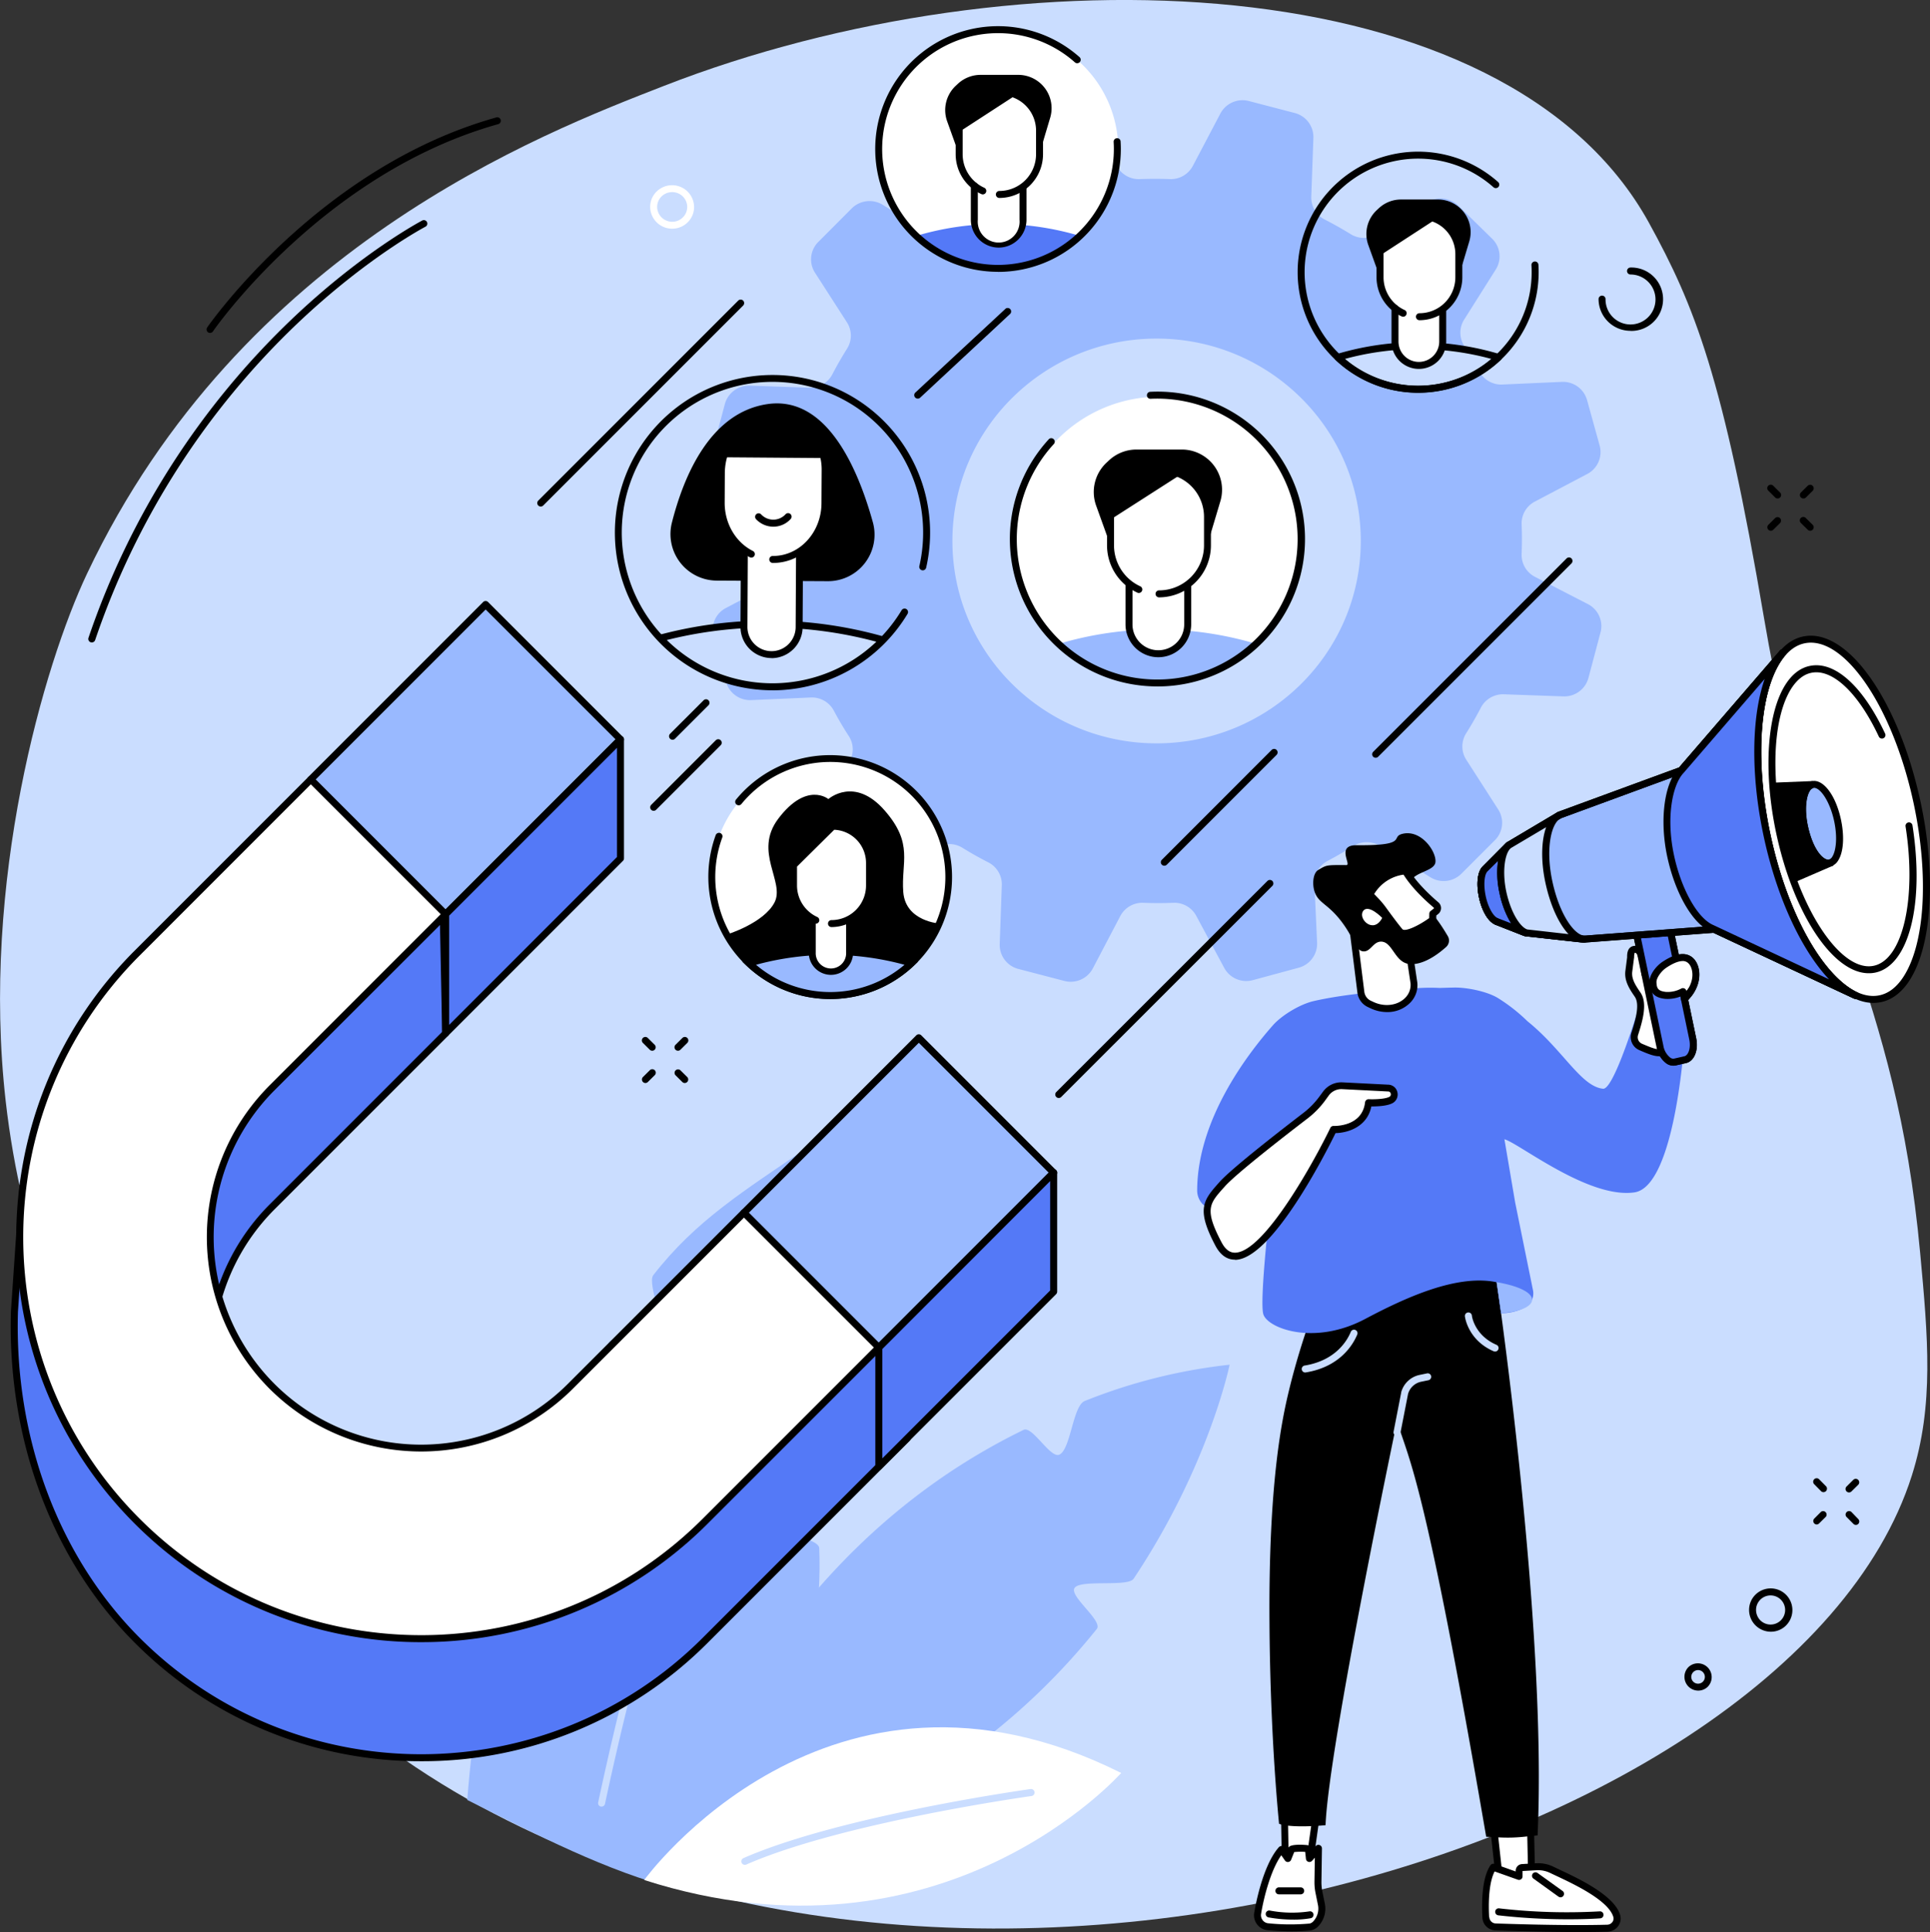 <?xml version="1.0" encoding="UTF-8"?> <svg xmlns="http://www.w3.org/2000/svg" xmlns:xlink="http://www.w3.org/1999/xlink" viewBox="0 0 829.86 830.54"><rect x="0" y="0" width="829.86" height="830.54" fill="#333333" stroke="none"/> <defs> <style>.cls-1{fill:none;}.cls-2{fill:#caddff;}.cls-3{fill:#99b9ff;}.cls-4{fill:#fff;}.cls-5{fill:#5479f7;}.cls-6{clip-path:url(#clip-path);}</style> <clipPath id="clip-path"> <path class="cls-1" d="M332.45,294.91a66.41,66.41,0,1,1,66.4-66.41A66.41,66.41,0,0,1,332.45,294.91Z"></path> </clipPath> </defs> <title>tarifi</title> <g id="Illustration"> <g id="Find_leads" data-name="Find leads"> <path class="cls-2" d="M37.44,246.57c-18.59,39.22-45.7,132.59-35,226.69C16.12,594,86.27,686.69,152.25,740.18,371.19,917.67,769,801.51,822.05,634.32c9.63-30.34,6.92-59.59,3.59-95.59-10.6-114.49-45.81-147.54-67.12-272.9C740.84,161.76,728.59,131.39,709,95.74c-61.33-111.36-271.83-118-423.57-58.8C232.85,57.43,103.69,106.76,37.44,246.57Z"></path> <path class="cls-3" d="M284.6,806s32.1-131.23,155.52-191.33c3.78-1.84,11.58,12.49,15.41,10.64,4.89-2.35,5.75-21,10.89-23.06a235.78,235.78,0,0,1,62.29-15.59s-8.83,43.37-41.28,92c-2.45,3.67-22.63.2-25.36,3.92-2.57,3.5,12.34,14.18,9.51,17.7C435,745.79,376.54,791,284.6,806Z"></path> <path class="cls-3" d="M352.25,665.51c-.18-4.45-19.48-6.42-18.89-10.72s23.53-15.79,24-19.93c8.54-81.2-10.18-141.58-10.18-141.58-27.37,18.75-47.91,31.28-66.27,54.87-2.93,3.77,6.54,24.73,3.81,28.59-3,4.23-20.06-4.13-22.82.19C221.17,640.71,205.49,714,200.92,773.76c30.07,15.11,60.42,30.83,90.24,38.3C338.25,760.52,354.14,712.54,352.25,665.51Z"></path> <path class="cls-2" d="M258.67,776.62a1.73,1.73,0,0,1-.32,0,1.5,1.5,0,0,1-1.15-1.78c5.24-24.53,11.21-49.24,17.74-73.44a1.5,1.5,0,1,1,2.9.78c-6.52,24.15-12.48,48.81-17.71,73.28A1.49,1.49,0,0,1,258.67,776.62Z"></path> <path class="cls-2" d="M286.15,668.84a1.52,1.52,0,0,1-.42-.06,1.5,1.5,0,0,1-1-1.87c12-40.52,26.1-81,41.75-120.26l7.15-18a1.5,1.5,0,0,1,2.79,1.12l-7.16,18c-15.61,39.19-29.63,79.57-41.66,120A1.5,1.5,0,0,1,286.15,668.84Z"></path> <path class="cls-4" d="M277,808.17s79-109.09,205.09-46C482.07,762.12,405.26,849.3,277,808.17Z"></path> <path class="cls-2" d="M320.25,801.65a1.5,1.5,0,0,1-.61-2.87c41.62-18.25,122.66-29.6,123.48-29.71a1.5,1.5,0,1,1,.41,3c-.81.11-81.45,11.4-122.68,29.48A1.44,1.44,0,0,1,320.25,801.65Z"></path> <path class="cls-3" d="M682.72,259.67,660.06,248a10.57,10.57,0,0,1-5.79-9.76q.26-6.47,0-12.86a10.56,10.56,0,0,1,5.7-9.77l22.53-11.86a10.62,10.62,0,0,0,5.32-12.21L682.41,172a10.74,10.74,0,0,0-10.84-7.84L646,165.3a10.75,10.75,0,0,1-9.95-5.62q-3-5.61-6.46-11a10.54,10.54,0,0,1,0-11.35l13.56-21.48a10.58,10.58,0,0,0-1.54-13.21L627.06,88.41A10.82,10.82,0,0,0,613.72,87L592.21,100.6a10.78,10.78,0,0,1-11.43.07q-5.43-3.36-11.18-6.3a10.61,10.61,0,0,1-5.78-9.81l.91-25.3a10.68,10.68,0,0,0-8-10.68L537,43.43a10.78,10.78,0,0,0-12.27,5.39L512.91,71.28A10.69,10.69,0,0,1,503.07,77c-4.35-.17-8.69-.16-13,0a10.7,10.7,0,0,1-9.86-5.64l-12-22.33a10.79,10.79,0,0,0-12.32-5.28l-19.72,5.34a10.66,10.66,0,0,0-7.91,10.74l1.14,25.31A10.59,10.59,0,0,1,423.84,95q-5.73,3-11.19,6.46a10.75,10.75,0,0,1-11.4,0L379.57,88.05a10.83,10.83,0,0,0-13.33,1.53L351.85,104a10.59,10.59,0,0,0-1.42,13.23l13.72,21.31a10.53,10.53,0,0,1,.08,11.33q-3.39,5.39-6.36,11.08a10.71,10.71,0,0,1-9.9,5.72l-25.53-.89a10.73,10.73,0,0,0-10.77,7.93l-5.2,19.59a10.61,10.61,0,0,0,5.43,12.16l22.67,11.67a10.56,10.56,0,0,1,5.78,9.75c-.17,4.31-.15,8.61,0,12.87a10.56,10.56,0,0,1-5.7,9.77l-22.53,11.86a10.6,10.6,0,0,0-5.33,12.2l5.39,19.55a10.73,10.73,0,0,0,10.84,7.83l25.54-1.12a10.69,10.69,0,0,1,9.92,5.56q3,5.67,6.53,11.09a10.48,10.48,0,0,1,0,11.29l-13.56,21.48A10.58,10.58,0,0,0,353,362.44l14.52,14.26a10.83,10.83,0,0,0,13.35,1.41l21.5-13.6a10.8,10.8,0,0,1,11.44-.07q5.43,3.36,11.17,6.29a10.6,10.6,0,0,1,5.78,9.82l-.9,25.3a10.66,10.66,0,0,0,8,10.67l19.78,5.16a10.78,10.78,0,0,0,12.26-5.39l11.78-22.46a10.71,10.71,0,0,1,9.84-5.74q6.53.26,13,0a10.67,10.67,0,0,1,9.86,5.65l12,22.32a10.77,10.77,0,0,0,12.31,5.28L558.41,416a10.66,10.66,0,0,0,7.91-10.75l-1.14-25.31a10.59,10.59,0,0,1,5.67-9.86q5.67-3,11.07-6.4a10.78,10.78,0,0,1,11.45,0l21.68,13.44a10.81,10.81,0,0,0,13.33-1.54l14.39-14.39a10.57,10.57,0,0,0,1.43-13.22L630.47,326.6a10.55,10.55,0,0,1-.07-11.34c2.26-3.58,4.38-7.28,6.35-11.07a10.75,10.75,0,0,1,9.91-5.73l25.53.9A10.74,10.74,0,0,0,683,291.43l5.2-19.6A10.62,10.62,0,0,0,682.72,259.67ZM497.31,319.55c-48.48,0-87.79-38.95-87.79-87s39.31-87,87.79-87,87.8,38.95,87.8,87S545.8,319.55,497.31,319.55Z"></path> <path class="cls-4" d="M437,232a61.52,61.52,0,1,1,61.52,61.57A61.55,61.55,0,0,1,437,232Z"></path> <path class="cls-3" d="M455.24,276.78a61.82,61.82,0,0,0,84.9,0,148.42,148.42,0,0,0-84.9,0Z"></path> <path d="M517.51,196a17.2,17.2,0,0,0-9.35-2.75H488.64a17.28,17.28,0,0,0-11.75,4.61l-1.07,1a17.25,17.25,0,0,0-4.5,18.51l6.42,17.81L518.9,235l5.81-19.47A17.26,17.26,0,0,0,517.51,196Z"></path> <path class="cls-4" d="M507.67,204h0l-30.1,19.3v11.2a20.78,20.78,0,0,0,7.91,16.33v17.63a12.62,12.62,0,0,0,25.24,0V251.26a20.8,20.8,0,0,0,8.52-16.81V222.18A20.15,20.15,0,0,0,507.67,204Z"></path> <path d="M498.06,282.53a14.13,14.13,0,0,1-14.12-14.12V251.15h3v17.26a11.12,11.12,0,0,0,22.24,0V251.69h3v16.72A14.14,14.14,0,0,1,498.06,282.53Z"></path> <path d="M498.36,256.79a1.5,1.5,0,1,1,0-3,19.36,19.36,0,0,0,19.34-19.34V222.18a18.66,18.66,0,0,0-18.64-18.64H479v30.91a19.38,19.38,0,0,0,11.33,17.61,1.5,1.5,0,0,1-1.24,2.73A22.38,22.38,0,0,1,476,234.45V202a1.5,1.5,0,0,1,1.5-1.5h21.53a21.66,21.66,0,0,1,21.64,21.64v12.27A22.36,22.36,0,0,1,498.36,256.79Z"></path> <path d="M497.59,295.08A63.35,63.35,0,0,1,450.8,189a1.5,1.5,0,1,1,2.21,2,60.38,60.38,0,1,0,41.71-19.57,1.5,1.5,0,1,1-.14-3,63.37,63.37,0,1,1,3,126.66Z"></path> <path class="cls-4" d="M306.08,377A50.91,50.91,0,1,1,357,428,50.93,50.93,0,0,1,306.08,377Z"></path> <path d="M357,429.46A52.5,52.5,0,0,1,307.74,359a1.51,1.51,0,0,1,1.93-.89,1.49,1.49,0,0,1,.89,1.92,49.47,49.47,0,1,0,8.25-14.43,1.5,1.5,0,1,1-2.32-1.9A52.42,52.42,0,1,1,357,429.46Z"></path> <path class="cls-3" d="M322.06,414.07a50.84,50.84,0,0,0,69.84,0,121.87,121.87,0,0,0-69.84,0Z"></path> <path class="cls-4" d="M357.29,417.57h0a8,8,0,0,1-8-8v-41h16.07v41a8,8,0,0,1-8,8Z"></path> <path d="M388.39,383.49c-1-12.74,4.61-20.69-8-35.08-13-14.9-24.2-4.91-24.2-4.91s-9.32-7.74-21.55,8.45c-10.79,14.29,3,27.09-1.62,36s-20.4,13.75-20.4,13.75,5.05,10.11,11.31,14.56h66.46s13.74-15,13.74-19.21C404.15,397,389.4,396.22,388.39,383.49Z"></path> <path class="cls-3" d="M322.06,414.07a50.84,50.84,0,0,0,69.84,0,121.87,121.87,0,0,0-69.84,0Z"></path> <path d="M357,429.46a52.2,52.2,0,0,1-36-14.3l-1.86-1.77,2.45-.76a123.54,123.54,0,0,1,70.73,0l2.45.76-1.87,1.77A52.18,52.18,0,0,1,357,429.46Zm-31.92-14.72a49.33,49.33,0,0,0,63.84,0,121.17,121.17,0,0,0-63.84,0Z"></path> <path class="cls-4" d="M358.07,355.18h-.56l-16.35,16.45v9a16.36,16.36,0,0,0,8.09,14.12v14.75a8,8,0,1,0,16.07,0V395.06a16.39,16.39,0,0,0,8.56-14.4V371A15.82,15.82,0,0,0,358.07,355.18Z"></path> <path d="M357.29,419.07a9.55,9.55,0,0,1-9.54-9.54v-14.3a1.5,1.5,0,0,1,3,0v14.3a6.54,6.54,0,1,0,13.07,0V395.47a1.5,1.5,0,0,1,3,0v14.06A9.55,9.55,0,0,1,357.29,419.07Z"></path> <path d="M357.52,398.53a1.5,1.5,0,0,1,0-3,14.88,14.88,0,0,0,14.86-14.87V371A14.28,14.28,0,0,0,358.7,356.7h0l-16,15.84v8.12a14.92,14.92,0,0,0,8.71,13.54,1.5,1.5,0,1,1-1.25,2.73,17.93,17.93,0,0,1-10.46-16.27v-8.75a1.5,1.5,0,0,1,.44-1.06L357,354.12a1.5,1.5,0,0,1,1.06-.44l.77,0A17.28,17.28,0,0,1,375.38,371v9.65A17.89,17.89,0,0,1,357.52,398.53Z"></path> <path class="cls-4" d="M378.83,64.29a51,51,0,1,1,51,51.06,51,51,0,0,1-51-51.06Z"></path> <path class="cls-5" d="M393.94,101.41a51.25,51.25,0,0,0,70.4,0,123.1,123.1,0,0,0-70.4,0Z"></path> <path d="M445.58,34.46a14.33,14.33,0,0,0-7.76-2.28H421.63A14.31,14.31,0,0,0,411.89,36l-.89.83a14.31,14.31,0,0,0-3.73,15.35L412.6,67l34.13-.21,4.82-16.15A14.32,14.32,0,0,0,445.58,34.46Z"></path> <path class="cls-4" d="M437.14,40.9l-.23-.1L412.42,56.71v9.6A17.21,17.21,0,0,0,419,79.85V94.48a10.47,10.47,0,0,0,20.93,0V80.23A17.25,17.25,0,0,0,447,66.31V56.13A16.71,16.71,0,0,0,437.14,40.9Z"></path> <path d="M429.7,85.09a1.5,1.5,0,0,1,0-3,15.8,15.8,0,0,0,15.78-15.78V56.13a15.22,15.22,0,0,0-15.2-15.2H413.92V66.31a15.82,15.82,0,0,0,9.24,14.37,1.5,1.5,0,1,1-1.24,2.73,18.82,18.82,0,0,1-11-17.1V39.43a1.5,1.5,0,0,1,1.5-1.5h17.86a18.23,18.23,0,0,1,18.2,18.2V66.31A18.8,18.8,0,0,1,429.7,85.09Z"></path> <path d="M429.12,116.85a52.8,52.8,0,1,1,35.06-92.29,1.5,1.5,0,1,1-2,2.24A49.81,49.81,0,1,0,478.84,61a1.5,1.5,0,0,1,1.4-1.59,1.46,1.46,0,0,1,1.59,1.41,52.78,52.78,0,0,1-52.71,56.06Z"></path> <path d="M429.44,106.44a12,12,0,0,1-12-12V79.85a1.5,1.5,0,0,1,3,0V94.47a9,9,0,1,0,17.93,0V80.59a1.5,1.5,0,1,1,3,0V94.47A12,12,0,0,1,429.44,106.44Z"></path> <path class="cls-2" d="M575.27,153.63a50.27,50.27,0,0,0,69,0,120.47,120.47,0,0,0-69,0Z"></path> <path d="M609.78,168.85a51.61,51.61,0,0,1-35.54-14.13,1.5,1.5,0,0,1-.43-1.43,1.52,1.52,0,0,1,1-1.1,122.14,122.14,0,0,1,69.92,0,1.5,1.5,0,0,1,.58,2.53A51.59,51.59,0,0,1,609.78,168.85ZM578.27,154.3a48.76,48.76,0,0,0,63,0,119.75,119.75,0,0,0-63,0Z"></path> <path d="M625.9,88a14,14,0,0,0-7.6-2.24H602.42a14,14,0,0,0-9.55,3.75l-.87.81a14,14,0,0,0-3.66,15l5.22,14.49,33.47-.21,4.73-15.83A14,14,0,0,0,625.9,88Z"></path> <path class="cls-4" d="M617.63,94.3l-.22-.1-24,15.6v9.41a16.91,16.91,0,0,0,6.43,13.28v14.33a10.26,10.26,0,1,0,20.52,0v-14a16.9,16.9,0,0,0,6.93-13.65v-10A16.37,16.37,0,0,0,617.63,94.3Z"></path> <path d="M610.33,137.65a1.5,1.5,0,0,1,0-3,15.45,15.45,0,0,0,15.44-15.44v-10A14.89,14.89,0,0,0,610.9,94.35h-16v24.86a15.47,15.47,0,0,0,9.05,14.06,1.5,1.5,0,0,1,.74,2,1.48,1.48,0,0,1-2,.74,18.48,18.48,0,0,1-10.81-16.79V92.85a1.5,1.5,0,0,1,1.5-1.5H610.9a17.9,17.9,0,0,1,17.87,17.88v10A18.46,18.46,0,0,1,610.33,137.65Z"></path> <path d="M609.78,168.81h-.37a51.81,51.81,0,1,1,34.75-90.56,1.5,1.5,0,1,1-2,2.24,48.81,48.81,0,1,0-32.74,85.32h.35A48.81,48.81,0,0,0,658.49,114a1.5,1.5,0,1,1,3-.19,51.82,51.82,0,0,1-51.7,55Z"></path> <path d="M610.08,158.59a11.77,11.77,0,0,1-11.76-11.77V132.49a1.5,1.5,0,0,1,3,0v14.33a8.76,8.76,0,1,0,17.52,0V133.21a1.5,1.5,0,0,1,3,0v13.61A11.77,11.77,0,0,1,610.08,158.59Z"></path> <g class="cls-6"> <path class="cls-2" d="M279.59,275.55a75.31,75.31,0,0,0,103.42.54,180.63,180.63,0,0,0-103.42-.54Z"></path> <path d="M331.6,297.88h-.41a76.58,76.58,0,0,1-52.63-21.24,1.5,1.5,0,0,1,.6-2.53,182.15,182.15,0,0,1,104.3.55,1.5,1.5,0,0,1,.57,2.53A76.57,76.57,0,0,1,331.6,297.88Zm-49-21.64a73.5,73.5,0,0,0,48.64,18.64h.4A73.54,73.54,0,0,0,380,276.75a179.73,179.73,0,0,0-97.48-.51Z"></path> <path d="M375.31,224.5c-6.55-23.61-20.07-54.57-45.42-50.77-24.32,3.65-35.76,30.33-41,51a20,20,0,0,0,19.37,24.86l47.6.25A20,20,0,0,0,375.31,224.5Z"></path> <path class="cls-4" d="M354.33,197.07l0-.16-43.22-.33,0,.1a27.78,27.78,0,0,0-.89,6.77l-.06,12.65a24.76,24.76,0,0,0,10,20.3l-.17,33a11.9,11.9,0,1,0,23.79.12l.17-32.54a24.68,24.68,0,0,0,10.87-20.67l.08-14.27A25.62,25.62,0,0,0,354.33,197.07Z"></path> <path d="M331.78,282.89h-.07a13.41,13.41,0,0,1-13.32-13.47l.16-32a1.5,1.5,0,0,1,1.5-1.49h0a1.49,1.49,0,0,1,1.49,1.5l-.16,32.05a10.4,10.4,0,0,0,10.34,10.45h0a10.4,10.4,0,0,0,10.4-10.34l.17-32.17a1.49,1.49,0,0,1,1.5-1.49h0a1.5,1.5,0,0,1,1.49,1.5l-.17,32.17a13.4,13.4,0,0,1-13.4,13.33Z"></path> <path d="M332.46,226.41h0a10.2,10.2,0,0,1-7.37-3.22,1.5,1.5,0,0,1,2.2-2.05,7.16,7.16,0,0,0,10.42,0,1.5,1.5,0,1,1,2.17,2.06A10,10,0,0,1,332.46,226.41Z"></path> <path d="M332.39,242h-.12a1.5,1.5,0,0,1-1.49-1.51,1.47,1.47,0,0,1,1.51-1.49h.1c11.43,0,20.77-10.12,20.83-22.62l.08-14.27a22.83,22.83,0,0,0-5.84-15.57A19.07,19.07,0,0,0,333.35,180h-.11c-11.84,0-21.51,10.48-21.58,23.42l-.06,12.65c-.05,8.91,4.71,17.07,12.13,20.78a1.5,1.5,0,0,1-1.34,2.69c-8.43-4.23-13.84-13.44-13.79-23.48l.06-12.65c.08-14.64,11.13-26.48,24.7-26.41a22.11,22.11,0,0,1,16.32,7.42,25.88,25.88,0,0,1,6.62,17.62l-.08,14.27C356.15,230.49,345.47,242,332.39,242Z"></path> </g> <path d="M332.1,296.74A67.77,67.77,0,1,1,398.24,244a1.5,1.5,0,0,1-2.93-.66,64.79,64.79,0,1,0-7.65,19,1.5,1.5,0,1,1,2.57,1.55,67.93,67.93,0,0,1-58.13,32.87Z"></path> <path class="cls-5" d="M245.24,647.14A90.71,90.71,0,0,1,117,518.86l74.66-74.66-2.05-102.82L59,460.88A171.7,171.7,0,0,0,17.78,527L9.86,510,6.19,563.83C4.74,614,21.05,667.17,59,705.11c67.33,67.34,176.89,67.34,244.23,0l86.84-86.84,3.4-119.35Z"></path> <path d="M181.1,757.11h0A173,173,0,0,1,57.93,706.17C22.5,670.75,3.1,618.85,4.69,563.79L8.37,509.9a1.5,1.5,0,0,1,2.85-.53L17.59,523a172,172,0,0,1,40.34-63.2L188.56,340.27a1.5,1.5,0,0,1,2.51,1.08l2.05,102.82a1.49,1.49,0,0,1-.44,1.09L118,519.92A89.21,89.21,0,0,0,244.18,646.08L392.4,497.86A1.5,1.5,0,0,1,395,499l-3.4,119.35a1.47,1.47,0,0,1-.44,1l-86.84,86.84A173,173,0,0,1,181.1,757.11ZM11,515.91l-3.28,48C6.12,618.12,25.21,669.21,60.05,704.05c66.75,66.75,175.36,66.75,242.11,0l86.42-86.42,3.27-115L246.3,648.2a91.55,91.55,0,0,1-65.2,27h0A92.21,92.21,0,0,1,115.9,517.8l74.21-74.21-2-98.86L60,462a169.1,169.1,0,0,0-40.8,65.48,1.5,1.5,0,0,1-1.34,1,1.52,1.52,0,0,1-1.44-.86ZM245.24,647.14h0Z"></path> <polygon class="cls-3" points="266.8 317.83 208.82 259.86 133.64 335.04 146.66 374.87 191.62 393.01 266.8 317.83"></polygon> <path d="M191.62,394.51a1.36,1.36,0,0,1-.56-.11l-45-18.14a1.52,1.52,0,0,1-.86-.93l-13-39.83a1.48,1.48,0,0,1,.36-1.52l75.18-75.18a1.49,1.49,0,0,1,2.12,0l58,58a1.52,1.52,0,0,1,.44,1.06,1.5,1.5,0,0,1-.44,1.06l-75.18,75.18A1.49,1.49,0,0,1,191.62,394.51Zm-43.75-20.77,43.39,17.51,73.42-73.42L208.82,262l-73.47,73.47Z"></path> <polygon class="cls-3" points="453.06 504.09 395.08 446.11 319.9 521.29 337.04 562.13 377.87 579.27 453.06 504.09"></polygon> <path d="M377.87,580.77a1.51,1.51,0,0,1-.58-.12l-40.83-17.14a1.49,1.49,0,0,1-.8-.8l-17.14-40.83a1.51,1.51,0,0,1,.32-1.65L394,445.05a1.51,1.51,0,0,1,2.12,0l58,58a1.51,1.51,0,0,1,0,2.12l-75.19,75.18A1.47,1.47,0,0,1,377.87,580.77ZM338.19,561l39.34,16.52,73.4-73.41-55.85-55.85-73.41,73.4Z"></path> <path class="cls-4" d="M117,596a90.81,90.81,0,0,1,0-128.28L191.62,393l-58-58L59,409.7C-8.35,477-8.35,586.59,59,653.92s176.89,67.34,244.23,0l74.65-74.66-58-58L245.24,596A90.8,90.8,0,0,1,117,596Z"></path> <path d="M181.1,705.93A173.64,173.64,0,0,1,57.93,655C-10,587.07-10,476.55,57.93,408.63L132.58,334a1.49,1.49,0,0,1,2.12,0l58,58a1.52,1.52,0,0,1,.44,1.06,1.5,1.5,0,0,1-.44,1.06L118,468.73A89.21,89.21,0,0,0,244.18,594.89l74.66-74.66a1.55,1.55,0,0,1,2.12,0l58,58a1.49,1.49,0,0,1,0,2.12L304.28,655A173.74,173.74,0,0,1,181.1,705.93ZM133.64,337.16l-73.59,73.6c-66.75,66.74-66.75,175.35,0,242.1s175.36,66.76,242.11,0l73.59-73.6L319.9,523.42,246.3,597a92.31,92.31,0,0,1-130.4,0h0a92.32,92.32,0,0,1,0-130.4L189.5,393Z"></path> <polygon class="cls-5" points="266.8 317.83 266.8 369.02 191.62 444.2 191.62 393.01 266.8 317.83"></polygon> <path d="M191.62,445.7a1.66,1.66,0,0,1-.58-.11,1.51,1.51,0,0,1-.92-1.39V393a1.52,1.52,0,0,1,.44-1.06l75.18-75.18a1.48,1.48,0,0,1,1.63-.32,1.5,1.5,0,0,1,.93,1.38V369a1.5,1.5,0,0,1-.44,1.06l-75.18,75.18A1.49,1.49,0,0,1,191.62,445.7Zm1.5-52.07v46.95L265.3,368.4V321.45Z"></path> <polygon class="cls-5" points="453.06 504.09 453.06 555.27 377.87 630.46 377.87 579.27 453.06 504.09"></polygon> <path d="M377.87,632a1.46,1.46,0,0,1-.57-.12,1.5,1.5,0,0,1-.93-1.38V579.27a1.5,1.5,0,0,1,.44-1.06L452,503a1.5,1.5,0,0,1,2.56,1.06v51.19a1.52,1.52,0,0,1-.43,1.06l-75.19,75.18A1.52,1.52,0,0,1,377.87,632Zm1.5-52.07v47l72.18-72.19V507.71Z"></path> <polygon class="cls-4" points="567.04 772.97 563 801.29 552.68 801.33 552.19 773.47 567.04 772.97"></polygon> <path d="M552.68,802.83a1.49,1.49,0,0,1-1.5-1.47l-.49-27.86a1.51,1.51,0,0,1,1.45-1.53l14.85-.5a1.38,1.38,0,0,1,1.16.49,1.51,1.51,0,0,1,.37,1.22l-4,28.32a1.5,1.5,0,0,1-1.48,1.29l-10.33,0Zm1-27.91.43,24.91,7.55,0,3.6-25.27Z"></path> <path class="cls-4" d="M563.35,828.37a94.8,94.8,0,0,1-18.14-.1,5,5,0,0,1-4.45-5.78C542,814.8,545.5,801.24,551,795l2.72,3.87,1.61-4c.26-.43,7.1-.72,7.25.09l.41,3.91,3.89-4.35-.22,14.29a21.77,21.77,0,0,0,.45,4.7l1,4.94a9.4,9.4,0,0,1-2.23,8.34A4.45,4.45,0,0,1,563.35,828.37Z"></path> <path d="M555.51,830.25c-2.92,0-6.39-.13-10.44-.49a6.34,6.34,0,0,1-4.51-2.46,6.48,6.48,0,0,1-1.28-5c.33-2,3.44-20.13,10.6-28.23a1.57,1.57,0,0,1,1.21-.5,1.49,1.49,0,0,1,1.14.64l1.14,1.61.58-1.44a.7.7,0,0,1,.11-.21c1-1.74,8-1,8-1,1.16.21,1.82.74,2,1.57,0,0,0,.07,0,.11l.06.54,1.63-1.83a1.5,1.5,0,0,1,1.66-.4,1.53,1.53,0,0,1,1,1.42l-.22,14.3a20.11,20.11,0,0,0,.42,4.37l1,4.94a10.89,10.89,0,0,1-2.6,9.67,5.93,5.93,0,0,1-3.5,2A77.43,77.43,0,0,1,555.51,830.25Zm-4.58-32.72c-4.67,6.58-7.63,18.67-8.69,25.2a3.47,3.47,0,0,0,.69,2.73,3.4,3.4,0,0,0,2.41,1.32,93,93,0,0,0,17.85.1h0a3.18,3.18,0,0,0,1.63-1.09,7.92,7.92,0,0,0,1.85-7l-1-4.94a23.57,23.57,0,0,1-.48-5l.16-10.27-1.21,1.35a1.5,1.5,0,0,1-2.61-.84l-.32-3a25.71,25.71,0,0,0-4.73.08l-1.34,3.34a1.52,1.52,0,0,1-1.22.92,1.48,1.48,0,0,1-1.4-.62Z"></path> <path d="M556,825.2a60.07,60.07,0,0,1-10.43-.93,1.5,1.5,0,1,1,.51-2.95,50.89,50.89,0,0,0,16.91.34,1.5,1.5,0,1,1,.6,2.94A41,41,0,0,1,556,825.2Z"></path> <path d="M559.27,814.34H549.9a1.5,1.5,0,0,1,0-3h9.37a1.5,1.5,0,0,1,0,3Z"></path> <polygon class="cls-4" points="641.13 775.5 644.76 808.51 658.65 811.42 657.81 772.71 641.13 775.5"></polygon> <path d="M658.65,812.92l-.31,0L644.46,810a1.52,1.52,0,0,1-1.19-1.31l-3.63-33a1.49,1.49,0,0,1,1.25-1.64l16.67-2.79a1.45,1.45,0,0,1,1.2.32,1.5,1.5,0,0,1,.55,1.12l.84,38.71a1.5,1.5,0,0,1-.54,1.19A1.48,1.48,0,0,1,658.65,812.92Zm-12.51-5.66,11,2.3-.77-35.09-13.56,2.27Z"></path> <path class="cls-4" d="M638.89,824.25c-.3-5.78-.31-16.44,3.21-21.57l11.11,4v-2.37a1.39,1.39,0,0,1,1.24-1.43l6.2-.36a13.51,13.51,0,0,1,6.73,1.39c6.23,3.06,25.18,10.91,27.8,19.74a4.19,4.19,0,0,1-4,5.29c-6.23.18-21.23.38-48.14-.54A4.33,4.33,0,0,1,638.89,824.25Z"></path> <path d="M678.78,830.54c-8.27,0-20-.16-35.77-.7a5.79,5.79,0,0,1-5.62-5.51h0c-.32-6.05-.29-17,3.48-22.5a1.49,1.49,0,0,1,1.74-.56l9.1,3.24v-.25a2.88,2.88,0,0,1,2.66-2.93l6.19-.36a15,15,0,0,1,7.48,1.54l2.71,1.29c8.17,3.83,23.37,11,25.87,19.38a5.49,5.49,0,0,1-.84,4.81,5.84,5.84,0,0,1-4.53,2.4C688.57,830.47,684.49,830.54,678.78,830.54Zm-38.39-6.37a2.81,2.81,0,0,0,2.72,2.68c26.62.91,41.53.73,48,.54a2.82,2.82,0,0,0,2.19-1.16,2.46,2.46,0,0,0,.39-2.2c-2.12-7.13-17.07-14.14-24.26-17.52-1.07-.5-2-.94-2.77-1.31a12,12,0,0,0-6-1.23l-6,.34v2.32a1.5,1.5,0,0,1-2,1.42l-10-3.55c-2,3.8-2.84,10.85-2.37,19.67Z"></path> <path d="M674.47,825.06a266.62,266.62,0,0,1-30.23-1.7,1.5,1.5,0,1,1,.34-3,253.67,253.67,0,0,0,43.29,1.29,1.51,1.51,0,0,1,1.61,1.39,1.5,1.5,0,0,1-1.38,1.61C688,824.67,682.76,825.06,674.47,825.06Z"></path> <path d="M671,815.61a1.51,1.51,0,0,1-.88-.28l-10.69-7.7a1.5,1.5,0,1,1,1.75-2.43l10.7,7.69a1.5,1.5,0,0,1,.34,2.09A1.52,1.52,0,0,1,671,815.61Z"></path> <path d="M643.05,547.42S665.37,697.84,661.13,789l-6.21.62a66.14,66.14,0,0,1-10,.25l-5.89-.29c-26.47-154.35-33.18-161.64-38.33-178.65,0,0-29.5,140.32-30.74,173.68,0,0-14.33,1.44-20-.61-3.07-32.2-4-65.52-4.11-86.44-.44-59.87,5.28-87.06,8.42-100,2.88-11.84,6-21.47,8.23-28l7.53-21.5Z"></path> <path class="cls-2" d="M600.68,617.21a1.33,1.33,0,0,1-.28,0,1.49,1.49,0,0,1-1.19-1.76l3.28-16.85,0-.11a10.39,10.39,0,0,1,8-7.46l3.1-.64a1.49,1.49,0,0,1,1.77,1.16,1.51,1.51,0,0,1-1.17,1.78l-3.1.64a7.42,7.42,0,0,0-5.66,5.27L602.16,616A1.51,1.51,0,0,1,600.68,617.21Z"></path> <path class="cls-2" d="M561.34,590a1.5,1.5,0,0,1-.24-3c13.34-2.22,18.23-10.85,19.71-14.46a1.5,1.5,0,0,1,2.78,1.14c-1.68,4.07-7.18,13.81-22,16.28Z"></path> <path class="cls-2" d="M642.83,581a1.61,1.61,0,0,1-.6-.12c-11-4.79-12.3-14.57-12.35-15a1.5,1.5,0,0,1,3-.36c0,.37,1.19,8.52,10.57,12.59a1.49,1.49,0,0,1,.77,2A1.47,1.47,0,0,1,642.83,581Z"></path> <path class="cls-5" d="M547.33,440.74c3.88-4.39,11.74-9.06,17.46-10.38,10.84-2.5,24.73-3.95,37.11-4.79l7-.75a83.81,83.81,0,0,1,10.22-.12c2.22-.08,4.24-.13,6-.17,5.46-.13,14.26,1.64,18.93,4.49a73.93,73.93,0,0,1,12.74,10c15.26,12.28,23,28.08,32.5,29,3.88.39,11.65-23.09,14.64-32.59a10,10,0,0,1,14.72-5.55q.4.25.75.51c7.07,5,4.89,16.38,4.89,16.38s-3.84,63.27-21.53,65.81c-19.75,2.84-49.71-21.2-55.89-22.84l4.61,27.13,7.72,38c1.13,7.36-8.39,9.7-13.74,9.65-.16,0-1.87-13.29-2-13.33-17.13-3.52-39.22,6.67-56.5,15.82-22.16,11.73-42.23,3.85-43.79-2.18s2.6-42.73,2.6-42.73l-23.26-1.92a8.44,8.44,0,0,1-7.75-8.42C514.82,481.64,535.9,453.69,547.33,440.74Z"></path> <path class="cls-4" d="M568.41,472.4a36.22,36.22,0,0,1-7.07,7.19c-9.06,6.92-30.66,23.66-35.81,29.44-6.57,7.36-9.8,10.21-1.6,25.73,13.37,25.3,49.44-49.25,49.44-49.25s13.67.6,15.07-11.5c0,0,7.12.36,9.85-1.29a2.74,2.74,0,0,0-1.54-5l-19.67-1a8.18,8.18,0,0,0-6.91,3.3Z"></path> <path d="M531,541.5c-3.46,0-6.28-2-8.4-6-8.1-15.33-5.48-19.29,1.23-26.78l.58-.65c5.23-5.88,26.93-22.68,36-29.64a34.53,34.53,0,0,0,6.78-6.88h0l1.76-2.38a9.73,9.73,0,0,1,8.17-3.9l19.68,1a4.13,4.13,0,0,1,4,3.06,4.23,4.23,0,0,1-1.79,4.75c-2.35,1.42-7,1.56-9.36,1.55-1.78,8.9-10.25,11.37-15.4,11.47-4.21,8.57-27.34,54.2-43.16,54.48Zm38.62-68.2a38.12,38.12,0,0,1-7.37,7.48c-9,6.9-30.54,23.56-35.6,29.24l-.59.66c-6,6.73-8.27,9.25-.81,23.38,1.58,3,3.46,4.44,5.75,4.44h.1c12.38-.22,33.74-38.79,40.92-53.64a1.47,1.47,0,0,1,1.42-.84c.48,0,12.29.36,13.51-10.18a1.54,1.54,0,0,1,1.56-1.32c2.58.12,7.31-.06,9-1.08a1.22,1.22,0,0,0,.46-1.39,1.14,1.14,0,0,0-1.23-.86l-19.73-1a6.69,6.69,0,0,0-5.63,2.69Z"></path> <path class="cls-3" d="M645.5,564.49c16.63-1.09,19.44-9.63-2-13.33Z"></path> <path class="cls-5" d="M701.44,390.65l12.3,59.15c.9,4.33,3.8,7.34,6.48,6.73l4.41-1c2.67-.62,4.11-4.63,3.21-9l-12.3-59.15Z"></path> <path d="M719.51,458.11a5.37,5.37,0,0,1-2.9-.91,11.09,11.09,0,0,1-4.34-7.1L700,391a1.51,1.51,0,0,1,1.13-1.77l14.11-3.25a1.5,1.5,0,0,1,1.8,1.16l12.3,59.15c1.08,5.2-.83,9.91-4.35,10.72l-4.4,1A4.7,4.7,0,0,1,719.51,458.11Zm-16.3-66.33,12,57.71a8.21,8.21,0,0,0,3,5.18,2.08,2.08,0,0,0,1.65.39l4.41-1c1.62-.37,2.87-3.42,2.08-7.19l-12-57.65Z"></path> <path class="cls-4" d="M705.43,450.06a4.55,4.55,0,0,1-2.57-5.62c2.21-6.78,3.77-13.18,1.23-16.86-2.21-3.2-4.29-6.38-3.77-10.14l.74-5.67c.13-.89-.14-4.14,2.3-3.57,1.85.44,2.63,2.06,3.69,9.18a8.34,8.34,0,0,0,4.36,6.7,7.89,7.89,0,0,1-.11-1.81,9.68,9.68,0,0,1,4.36-7.55c3.17-2.12,8.52-5,11.67-1.4,2.2,2.47,3.06,8-.79,13.46-.91,1.27-5.95,6.78-5.95,6.78-1,1.3-3.08,14.56-3.08,14.56C716.24,455.07,711,452.35,705.43,450.06Z"></path> <path d="M713.34,454.06c-2.24,0-4.78-1.07-7.43-2.18l-1-.44a6.06,6.06,0,0,1-3.43-7.46c2-6.21,3.6-12.39,1.42-15.55-2.06-3-4.63-6.73-4-11.2l.73-5.66c0-.12,0-.27,0-.44,0-1.1.16-2.95,1.48-3.94a3,3,0,0,1,2.62-.45c2.9.69,3.75,3.21,4.83,10.41a7.76,7.76,0,0,0,1.4,3.76,11.28,11.28,0,0,1,4.89-7.44c7.59-5.06,11.6-3.42,13.62-1.15,2.75,3.09,3.44,9.51-.69,15.33-.89,1.25-5.18,6-6,6.83-.51,1-1.85,8-2.79,13.87-.47,2.59-1.47,4.24-3,5.1A5.39,5.39,0,0,1,713.34,454.06ZM706,448.67l1.06.45c2.93,1.22,5.95,2.5,7.44,1.69.72-.39,1.24-1.39,1.52-3,.81-5.06,2.32-13.8,3.36-15.19a.52.52,0,0,1,.1-.11c2-2.19,5.2-5.76,5.82-6.64,3.63-5.11,2.48-9.82.9-11.59-1.79-2-5.06-1.46-9.72,1.64a8.2,8.2,0,0,0-3.69,6.38,7.58,7.58,0,0,0,.08,1.47,1.49,1.49,0,0,1-.63,1.51,1.5,1.5,0,0,1-1.63,0,9.8,9.8,0,0,1-5-7.76c-1.06-7-1.75-7.75-2.55-7.94l-.16,0a5.58,5.58,0,0,0-.26,1.66c0,.28,0,.51-.06.68l-.73,5.65c-.43,3.09,1.19,5.72,3.51,9.1,3.07,4.44,1.07,11.71-1,18.18A3.06,3.06,0,0,0,706,448.67Z"></path> <path class="cls-5" d="M716.63,392.64l11.21,53.91c.9,4.33-.54,8.34-3.21,9l-4.41,1c-2.68.61-5.58-2.4-6.48-6.73L702.2,394.38Z"></path> <path d="M719.51,458.11a5.37,5.37,0,0,1-2.9-.91,11.09,11.09,0,0,1-4.34-7.1l-11.54-55.41a1.51,1.51,0,0,1,1.29-1.8l14.43-1.74a1.5,1.5,0,0,1,1.65,1.18l11.21,53.92c1.08,5.2-.83,9.91-4.35,10.72l-4.4,1A4.7,4.7,0,0,1,719.51,458.11ZM704,395.67l11.21,53.82a8.21,8.21,0,0,0,3,5.18,2.08,2.08,0,0,0,1.65.39l4.41-1c1.62-.37,2.87-3.42,2.08-7.19l-10.92-52.57Z"></path> <path class="cls-4" d="M716.26,427.88a14.47,14.47,0,0,0,9.4-2.8c3.92-2.66,3.87-9.29,1.67-11.76-3.14-3.53-8.44-.75-11.62,1.37-2.58,1.71-5,5.1-5,7.47C710.84,425.78,712.14,427.46,716.26,427.88Z"></path> <path d="M724.34,431a1.46,1.46,0,0,1-1-.35,1.49,1.49,0,0,1-.19-2.11l.54-.65a15.19,15.19,0,0,1-7.62,1.5c-4.69-.47-6.74-2.62-6.86-7.17-.07-3.1,2.8-6.89,5.63-8.76,5.51-3.67,9.82-4.29,12.79-1.87.05,0,.58.52.78.75,2.74,3.07,3.43,9.49-.69,15.32-.09.13-.52.71-2.27,2.8A1.48,1.48,0,0,1,724.34,431Zm-.86-17.86c-2.16,0-4.82,1.41-6.94,2.82-2.29,1.51-4.33,4.46-4.29,6.18.07,2.72.66,3.92,4.16,4.27a12.43,12.43,0,0,0,6.55-1.48,1.49,1.49,0,0,1,2.16,1.24l.19-.24c3.62-5.12,2.47-9.83.9-11.59a4.52,4.52,0,0,0-.49-.47A3.45,3.45,0,0,0,723.48,413.12Z"></path> <path class="cls-3" d="M722.87,331.17l-52.31,19.21-21.89,13-9.93,10-.07.08c-1.87,1.69-2.42,6.62-1.25,12.1s3.68,9.65,6.06,10.51h-.08L655.87,401,681,403.75l56.07-4.24,60.46,28.29.44.14c-15.18-7.31-30.84-34.53-38.19-69s-4.13-65.53,6.74-78.33h0l-43.07,49.9Z"></path> <path d="M798,429.44a1.72,1.72,0,0,1-.44-.06l-.44-.14-.2-.08L736.77,401l-55.68,4.22h-.28l-25.1-2.76a1.86,1.86,0,0,1-.39-.1l-12.47-4.91a1.36,1.36,0,0,1-.39-.22c-2.76-1.38-5.33-5.85-6.51-11.39-1.29-6-.64-11.3,1.64-13.45l0,0,.07-.08,9.93-10a1.33,1.33,0,0,1,.3-.23l21.89-13a1.15,1.15,0,0,1,.25-.12l52-19.1a1.11,1.11,0,0,1,.21-.32l43.07-49.9a1.51,1.51,0,0,1,2.29,2c-10.92,12.85-13.5,43.82-6.42,77.05s22.12,60.58,37.37,67.93a1.5,1.5,0,0,1-.65,2.85ZM737.05,398a1.38,1.38,0,0,1,.63.14L786.46,421c-11.93-12.58-22.55-35.35-28.16-61.7-5.58-26.18-5.21-51.12.48-67.42l-34.22,39.65a1.65,1.65,0,0,1-.32.28,1.5,1.5,0,0,1-.85.79l-52.18,19.16L649.6,364.57l-9.8,9.87a1.59,1.59,0,0,1-.13.13c-1.26,1.13-1.9,5.43-.79,10.67s3.48,8.82,5.11,9.41a1.3,1.3,0,0,1,.37.19l11.88,4.68L681,402.24,736.93,398Z"></path> <ellipse class="cls-4" cx="792.05" cy="352.2" rx="33.07" ry="78.85" transform="translate(-56.17 173.55) rotate(-12.08)"></ellipse> <path d="M805.52,431.13c-18.19,0-38.44-30.29-47.3-71.84-6.72-31.54-4.8-61.54,4.9-76.44,3.35-5.14,7.45-8.24,12.19-9.23,19-4,41.18,27.43,50.58,71.5,6.72,31.54,4.8,61.54-4.9,76.44-3.35,5.13-7.45,8.24-12.19,9.23A15.75,15.75,0,0,1,805.52,431.13ZM778.63,276.27a13.06,13.06,0,0,0-2.71.28c-3.93.82-7.39,3.5-10.29,7.94-9.28,14.26-11,43.38-4.48,74.18,8.9,41.72,30,72.75,47,69.19,3.93-.83,7.39-3.5,10.28-7.94,9.29-14.26,11-43.38,4.48-74.18C814.53,306.21,795.14,276.27,778.63,276.27Z"></path> <path d="M803.49,418.37c-15.31,0-32.33-25.39-39.76-60.22-5.63-26.42-4-51.57,4.12-64.06,2.83-4.35,6.31-7,10.33-7.82,10.68-2.24,22.76,8.6,32.34,29a1.5,1.5,0,1,1-2.71,1.27c-8.82-18.74-19.94-29.21-29-27.31-3.22.67-6,2.86-8.43,6.51-7.73,11.87-9.18,36.12-3.71,61.8,6.91,32.42,23.36,57.84,36.87,57.85a10.74,10.74,0,0,0,2.12-.22c12.53-2.62,18.54-28.94,13.69-59.91a1.49,1.49,0,0,1,1.25-1.71,1.51,1.51,0,0,1,1.72,1.25c5.26,33.63-1.49,60.26-16,63.3A13,13,0,0,1,803.49,418.37Z"></path> <path class="cls-3" d="M790.1,352.67c2,9.32.43,17.54-3.48,18.36s-8.69-6.08-10.68-15.4-.43-17.54,3.48-18.36S788.11,343.34,790.1,352.67Z"></path> <path d="M786,372.6c-4.61,0-9.43-6.87-11.52-16.66-1.56-7.3-1.08-14.05,1.24-17.61a5.43,5.43,0,0,1,3.4-2.53c4.87-1,10.23,6.1,12.46,16.55,1.56,7.31,1.08,14.06-1.24,17.62a5.43,5.43,0,0,1-3.4,2.53A5,5,0,0,1,786,372.6Zm-5.91-33.9a1.34,1.34,0,0,0-.35,0,2.53,2.53,0,0,0-1.51,1.22c-1.53,2.36-2.38,8-.81,15.36,2,9.55,6.56,14.7,8.9,14.24a2.5,2.5,0,0,0,1.51-1.22c1.53-2.36,2.38-8,.81-15.36h0C786.83,344.53,782.75,338.7,780.08,338.7Z"></path> <path d="M798,429.44a1.72,1.72,0,0,1-.44-.06l-.44-.14-.2-.08L736.77,401l-55.68,4.22h-.28l-25.1-2.76a1.86,1.86,0,0,1-.39-.1l-12.47-4.91a1.36,1.36,0,0,1-.39-.22c-2.76-1.38-5.33-5.85-6.51-11.39-1.29-6-.64-11.3,1.64-13.45l0,0,.07-.08,9.93-10a1.33,1.33,0,0,1,.3-.23l21.89-13a1.15,1.15,0,0,1,.25-.12L722,329.9l43.37-50.25a1.51,1.51,0,0,1,2.29,2c-10.92,12.85-13.5,43.82-6.42,77.05s22.12,60.58,37.37,67.93a1.5,1.5,0,0,1-.65,2.85ZM737.05,398a1.38,1.38,0,0,1,.63.14L786.46,421c-11.93-12.58-22.55-35.35-28.16-61.7-5.58-26.18-5.21-51.12.47-67.42L724,332.15a1.58,1.58,0,0,1-.62.43l-52.18,19.16L649.6,364.57l-9.8,9.87a1.59,1.59,0,0,1-.13.13c-1.26,1.13-1.9,5.43-.79,10.67s3.48,8.82,5.11,9.41a1.3,1.3,0,0,1,.37.19l11.88,4.68L681,402.24,736.93,398Z"></path> <path class="cls-5" d="M723,331l43.49-50.39h0c-10.87,12.8-14.07,43.93-6.74,78.33s23,61.66,38.19,69l-.44-.14-60.36-28.25-1.4-.65c-7-3.32-14.22-15.6-17.5-31.19-3.38-16-.81-30.32,4.21-36.08Z"></path> <path d="M798,429.44a1.72,1.72,0,0,1-.44-.06l-.44-.14-.2-.08-61.76-28.9c-7.67-3.63-15-16.59-18.33-32.24-3.21-15.24-1.35-30.61,4.55-37.37l.54-.62,43.49-50.38a1.51,1.51,0,0,1,2.29,2c-10.92,12.85-13.5,43.82-6.42,77.05s22.12,60.58,37.37,67.93a1.5,1.5,0,0,1-.65,2.85ZM758.78,291.86,724.14,332l0,0-.54.61c-4.48,5.13-7.25,18.74-3.87,34.77,3.07,14.55,9.93,27,16.68,30.15l1.39.64L786.46,421c-11.93-12.58-22.55-35.35-28.16-61.7C752.72,333.1,753.09,308.16,758.78,291.86ZM723,331h0Z"></path> <path d="M655.2,402.22a1.52,1.52,0,0,1-.55-.1l-11.8-4.65a1.36,1.36,0,0,1-.39-.22c-2.76-1.38-5.33-5.85-6.51-11.39-1.29-6-.64-11.3,1.64-13.45l0,0,.07-.08,9.93-10a1.5,1.5,0,1,1,2.13,2.12l-9.94,10a1.59,1.59,0,0,1-.13.13c-1.26,1.13-1.9,5.43-.79,10.67s3.48,8.82,5.11,9.41a1.3,1.3,0,0,1,.37.19l11.39,4.49a1.5,1.5,0,0,1-.55,2.89Z"></path> <path class="cls-5" d="M656,401c-3.87-1.37-7.86-8.49-9.74-17.33-2-9.37-.67-18.13,2.76-20.43l-10.28,10.18-.07.08c-1.87,1.69-2.42,6.62-1.25,12.1s3.68,9.65,6.06,10.51h-.08Z"></path> <path d="M656,402.45a1.41,1.41,0,0,1-.49-.09,2.08,2.08,0,0,1-.32-.12l-12.34-4.77a1.5,1.5,0,0,1-.39-.22c-2.76-1.38-5.33-5.85-6.51-11.39-1.29-6-.64-11.3,1.64-13.45l0,0a.3.3,0,0,1,.08-.08l9-8.9a6.79,6.79,0,0,1,1.52-1.47,1.5,1.5,0,0,1,1.89,2.31l-1.15,1.15c-2,2.85-2.89,10-1.2,17.91,1.94,9.1,5.74,14.93,8.58,16.14l.25.1a1.5,1.5,0,0,1-.55,2.9Zm-11.65-7.61,5.39,2.08a40.79,40.79,0,0,1-5-13,38.67,38.67,0,0,1-.62-13.83l-4.37,4.34a1.59,1.59,0,0,1-.13.13c-1.26,1.13-1.9,5.43-.79,10.67s3.48,8.82,5.11,9.41A1.24,1.24,0,0,1,644.35,394.84Z"></path> <path class="cls-2" d="M680.06,403.65l1.08.07c-5.86-.36-12.29-11.11-15.19-24.69-3-13.86-.83-26.3,4.61-28.65l-.73.43-20.75,12.34c-3.47,2.24-4.83,11.05-2.82,20.47,1.93,9.09,6.21,16.35,10.18,17.42Z"></path> <path d="M681.14,405.22h-.2l-1-.07h-.06l-23.62-2.61-.23,0c-4.56-1.23-9.19-8.86-11.26-18.56-2.15-10.08-.69-19.35,3.47-22l20.35-12.1A6.88,6.88,0,0,1,670,349a1.5,1.5,0,0,1,1.36,2.67l-1.05.62c-3.65,2.92-5.61,13.54-2.86,26.42,3.05,14.31,9.37,23.16,13.75,23.51h.07a1.5,1.5,0,0,1-.1,3Zm-24.41-5.66,17.69,2c-4.16-4.4-7.85-12.38-9.94-22.18-2-9.33-1.74-18,.33-23.79l-15,8.89c-2.59,1.67-4.09,9.67-2.13,18.87C649.73,392.73,653.84,398.67,656.73,399.56Z"></path> <path d="M779.42,337.27c-3.91.82-5.64,9.07-3.48,18.36,3.61,15.57,9.88,15.57,10.64,15.51,0,0,0,0,0,0l-15.38,6.67A153.29,153.29,0,0,1,762.58,338l16.84-.68Z"></path> <path d="M770.34,379.85l-.55-1.49a154.34,154.34,0,0,1-8.7-40.3l-.12-1.55,18.39-.74.37,3a2.7,2.7,0,0,0-1.59,1.31c-1.56,2.45-2.39,8.11-.74,15.24,3.4,14.63,9,14.39,9.06,14.36l1.25-.1.67,2.52-1.26.5Zm-6.14-40.47a153.31,153.31,0,0,0,7.87,36.45l10.45-4.54c-2.64-1.79-5.86-5.93-8-15.32-1.56-6.71-1.22-13.3.84-17Z"></path> <path class="cls-4" d="M585.15,426.54l-3.43-27.43,23.87,7.38L608,422.55a9.23,9.23,0,0,1-2.63,7.35c-3.91,4.1-10.29,4.6-15.41,2.2l-1.19-.55A6.39,6.39,0,0,1,585.15,426.54Z"></path> <path d="M596.4,435.07a16.77,16.77,0,0,1-7.08-1.61l-1.18-.56a7.84,7.84,0,0,1-4.48-6.17h0l-3.43-27.43a1.49,1.49,0,0,1,1.93-1.62L606,405.06a1.51,1.51,0,0,1,1,1.21l2.41,16.06A10.7,10.7,0,0,1,606.4,431,13.67,13.67,0,0,1,596.4,435.07Zm-9.77-8.72a4.9,4.9,0,0,0,2.78,3.84l1.18.55c4.85,2.27,10.48,1.5,13.7-1.88a7.82,7.82,0,0,0,2.22-6.11l-2.27-15.11-20.75-6.41,3.14,25.12Z"></path> <path d="M603.23,358.4c-5.82,1.28,3,5.15-19.86,4.94-9.11-.09-2.09,8.56-4.46,8.54-8.73-.05-8.43-.06-12.08,2.09-2.42,1.43-2.77,6.73-1.27,10.19,2,4.57,6.24,4.69,12.52,13.76,4.41,6.37,5,10.82,8.13,11.06s4.17-4.2,7.63-4.2c4.47,0,5.66,7.41,10.53,9.25,3.07,1.17,9.24.37,17.43-6.94a3.72,3.72,0,0,0,.71-4.69c-1.18-2-2.68-4.43-4.31-6.66-7.77-10.67-12.76-12.17-12.09-15.69,1-5.39,10.72-5.2,11.11-9.51C617.62,366.07,611.18,356.64,603.23,358.4Z"></path> <path class="cls-4" d="M589,384.56l2.5,2.6a36.71,36.71,0,0,1,3.25,3.9c1.87,2.58,5.12,7,7.12,9.32,3,3.43,14.15-4.94,14.15-4.94l.08-2.65,1.29-1a1.8,1.8,0,0,0,.58-.73,1.77,1.77,0,0,0-.48-2c-3.09-2.61-9.67-8.58-13.13-14.62A19.1,19.1,0,0,0,589,384.56Z"></path> <path d="M604,402.69a4.09,4.09,0,0,1-3.26-1.33c-1.94-2.26-5-6.37-7.19-9.42a34.83,34.83,0,0,0-3.13-3.74l-2.49-2.6a1.5,1.5,0,0,1-.24-1.75,20.47,20.47,0,0,1,16.65-10.94,1.51,1.51,0,0,1,1.33.75c3.4,5.94,10.08,11.93,12.79,14.22a3.26,3.26,0,0,1-.14,5.09l-.73.57-.06,1.94a1.47,1.47,0,0,1-.6,1.16C614.7,398.31,608.4,402.69,604,402.69Zm-13.13-18.36,1.72,1.79a38.58,38.58,0,0,1,3.39,4.06c1.78,2.46,5.06,6.92,7,9.22,1.11,1.3,6.86-1.38,11.54-4.73l.05-1.92a1.47,1.47,0,0,1,.58-1.14l1.29-1c.08-.06.11-.11.11-.12a.26.26,0,0,0-.06-.31c-3.37-2.84-9.38-8.37-13-14.19A17.5,17.5,0,0,0,590.87,384.33Z"></path> <path class="cls-4" d="M594.32,394.59s-6-6.25-8.24-2.91,4.52,10.06,8.24,2.91Z"></path> <path d="M701.09,142.21a13.7,13.7,0,0,1-13.74-13.63,1.5,1.5,0,0,1,3,0A10.74,10.74,0,1,0,701.09,118a1.5,1.5,0,0,1,0-3,13.63,13.63,0,1,1,0,27.25Z"></path> <path d="M280.45,451.69a1.48,1.48,0,0,1-1.06-.43l-2.92-2.9a1.5,1.5,0,1,1,2.11-2.13l2.92,2.9a1.5,1.5,0,0,1-1.05,2.56Z"></path> <path d="M294.44,465.56a1.49,1.49,0,0,1-1.06-.44l-2.92-2.89a1.5,1.5,0,0,1,2.11-2.13l2.92,2.89a1.51,1.51,0,0,1-1.05,2.57Z"></path> <path d="M277.52,465.56a1.48,1.48,0,0,1-1.06-.45,1.5,1.5,0,0,1,0-2.12l2.92-2.89a1.5,1.5,0,1,1,2.11,2.13l-2.92,2.89A1.49,1.49,0,0,1,277.52,465.56Z"></path> <path d="M291.52,451.69a1.5,1.5,0,0,1-1.06-2.56l2.92-2.9a1.5,1.5,0,1,1,2.11,2.13l-2.92,2.9A1.48,1.48,0,0,1,291.52,451.69Z"></path> <path d="M781.13,655.34a1.49,1.49,0,0,1-1-2.56L783,649.9A1.5,1.5,0,0,1,785.1,652l-2.92,2.88A1.48,1.48,0,0,1,781.13,655.34Z"></path> <path d="M795.08,641.56A1.49,1.49,0,0,1,794,639l2.91-2.88a1.5,1.5,0,0,1,2.11,2.13l-2.92,2.88A1.48,1.48,0,0,1,795.08,641.56Z"></path> <path d="M798,655.52a1.47,1.47,0,0,1-1.07-.44L794,652.14a1.5,1.5,0,0,1,2.14-2.11L799,653a1.49,1.49,0,0,1,0,2.12A1.48,1.48,0,0,1,798,655.52Z"></path> <path d="M784.06,641.45A1.5,1.5,0,0,1,783,641l-2.9-2.94a1.5,1.5,0,1,1,2.13-2.11l2.91,2.94a1.51,1.51,0,0,1-1.07,2.56Z"></path> <path d="M764.35,214.29a1.5,1.5,0,0,1-1.06-.43l-2.92-2.9a1.5,1.5,0,1,1,2.11-2.13l2.92,2.89a1.5,1.5,0,0,1-1,2.57Z"></path> <path d="M778.34,228.16a1.53,1.53,0,0,1-1.06-.44l-2.92-2.89a1.5,1.5,0,1,1,2.11-2.13l2.93,2.89a1.5,1.5,0,0,1-1.06,2.57Z"></path> <path d="M761.43,228.16a1.5,1.5,0,0,1-1.06-2.57l2.92-2.89a1.5,1.5,0,0,1,2.11,2.13l-2.92,2.89A1.49,1.49,0,0,1,761.43,228.16Z"></path> <path d="M775.42,214.29a1.53,1.53,0,0,1-1.07-.44,1.51,1.51,0,0,1,0-2.13l2.92-2.89A1.5,1.5,0,1,1,779.4,211l-2.93,2.9A1.48,1.48,0,0,1,775.42,214.29Z"></path> <path d="M761.44,701.44a9.37,9.37,0,0,1-9.37-9.38,9.2,9.2,0,0,1,2.74-6.55h0a9.33,9.33,0,0,1,13.11,13.28A9.17,9.17,0,0,1,761.44,701.44Zm-4.52-13.79a6.19,6.19,0,0,0-1.85,4.42,6.39,6.39,0,0,0,1.84,4.48,6.26,6.26,0,1,0,0-8.9Z"></path> <path d="M730.2,726.76a5.93,5.93,0,0,1-4.2-10.11h0a5.92,5.92,0,0,1,8.32,8.42A5.81,5.81,0,0,1,730.2,726.76Zm-2.09-8a2.92,2.92,0,1,0,4.1.05,2.89,2.89,0,0,0-4.1-.05Z"></path> <path class="cls-4" d="M289,98.31a9.46,9.46,0,0,1-8.72-5.82,9.24,9.24,0,0,1,0-7.15,9.48,9.48,0,0,1,12.33-5,9.33,9.33,0,0,1,5.11,5.1,9.24,9.24,0,0,1,0,7.15h0A9.45,9.45,0,0,1,289,98.31Zm0-15.72a6.44,6.44,0,0,0-5.95,3.92,6.3,6.3,0,0,0,0,4.84,6.37,6.37,0,0,0,3.48,3.47A6.46,6.46,0,0,0,295,91.4a6.23,6.23,0,0,0,0-4.85,6.34,6.34,0,0,0-3.48-3.47A6.51,6.51,0,0,0,289,82.59ZM296.35,92h0Z"></path> <path d="M232.51,217.75a1.5,1.5,0,0,1-1.06-2.56l86-86a1.5,1.5,0,0,1,2.12,2.12l-86,86A1.49,1.49,0,0,1,232.51,217.75Z"></path> <path d="M591.51,325.75a1.51,1.51,0,0,1-1.06-.44,1.49,1.49,0,0,1,0-2.12l83.13-83.12a1.49,1.49,0,0,1,2.12,0,1.51,1.51,0,0,1,0,2.12l-83.13,83.12A1.51,1.51,0,0,1,591.51,325.75Z"></path> <path d="M455.24,472a1.47,1.47,0,0,1-1.06-.44,1.49,1.49,0,0,1,0-2.12L545,378.67a1.5,1.5,0,0,1,2.12,2.12L456.3,471.56A1.47,1.47,0,0,1,455.24,472Z"></path> <path d="M500.63,372.16a1.5,1.5,0,0,1-1.06-2.56l47.21-47.22a1.51,1.51,0,0,1,2.12,0,1.49,1.49,0,0,1,0,2.12l-47.21,47.22A1.53,1.53,0,0,1,500.63,372.16Z"></path> <path d="M281.09,348.55A1.5,1.5,0,0,1,280,346l27.77-27.77a1.49,1.49,0,0,1,2.12,0,1.51,1.51,0,0,1,0,2.12l-27.77,27.77A1.53,1.53,0,0,1,281.09,348.55Z"></path> <path d="M289.18,318a1.48,1.48,0,0,1-1.06-.44,1.51,1.51,0,0,1,0-2.12l14.4-14.39a1.49,1.49,0,0,1,2.12,0,1.51,1.51,0,0,1,0,2.12l-14.4,14.39A1.45,1.45,0,0,1,289.18,318Z"></path> <path d="M394.58,171.35a1.5,1.5,0,0,1-1-2.6l38.84-36.09a1.5,1.5,0,0,1,2,2.2L395.6,171A1.46,1.46,0,0,1,394.58,171.35Z"></path> <path d="M39.46,276.17a1.61,1.61,0,0,1-.48-.08,1.5,1.5,0,0,1-.94-1.9,340.72,340.72,0,0,1,87.89-137.43c30.16-28.62,55.44-41.87,55.69-42A1.5,1.5,0,0,1,183,97.42c-.25.13-25.23,13.24-55.09,41.59a337.81,337.81,0,0,0-87,136.14A1.5,1.5,0,0,1,39.46,276.17Z"></path> <path d="M90.32,143.12a1.47,1.47,0,0,1-.85-.26,1.51,1.51,0,0,1-.39-2.09c.47-.68,47.77-68.89,124.35-90.3a1.5,1.5,0,1,1,.81,2.89C138.7,74.48,92,141.79,91.56,142.47A1.51,1.51,0,0,1,90.32,143.12Z"></path> </g> </g> </svg> 